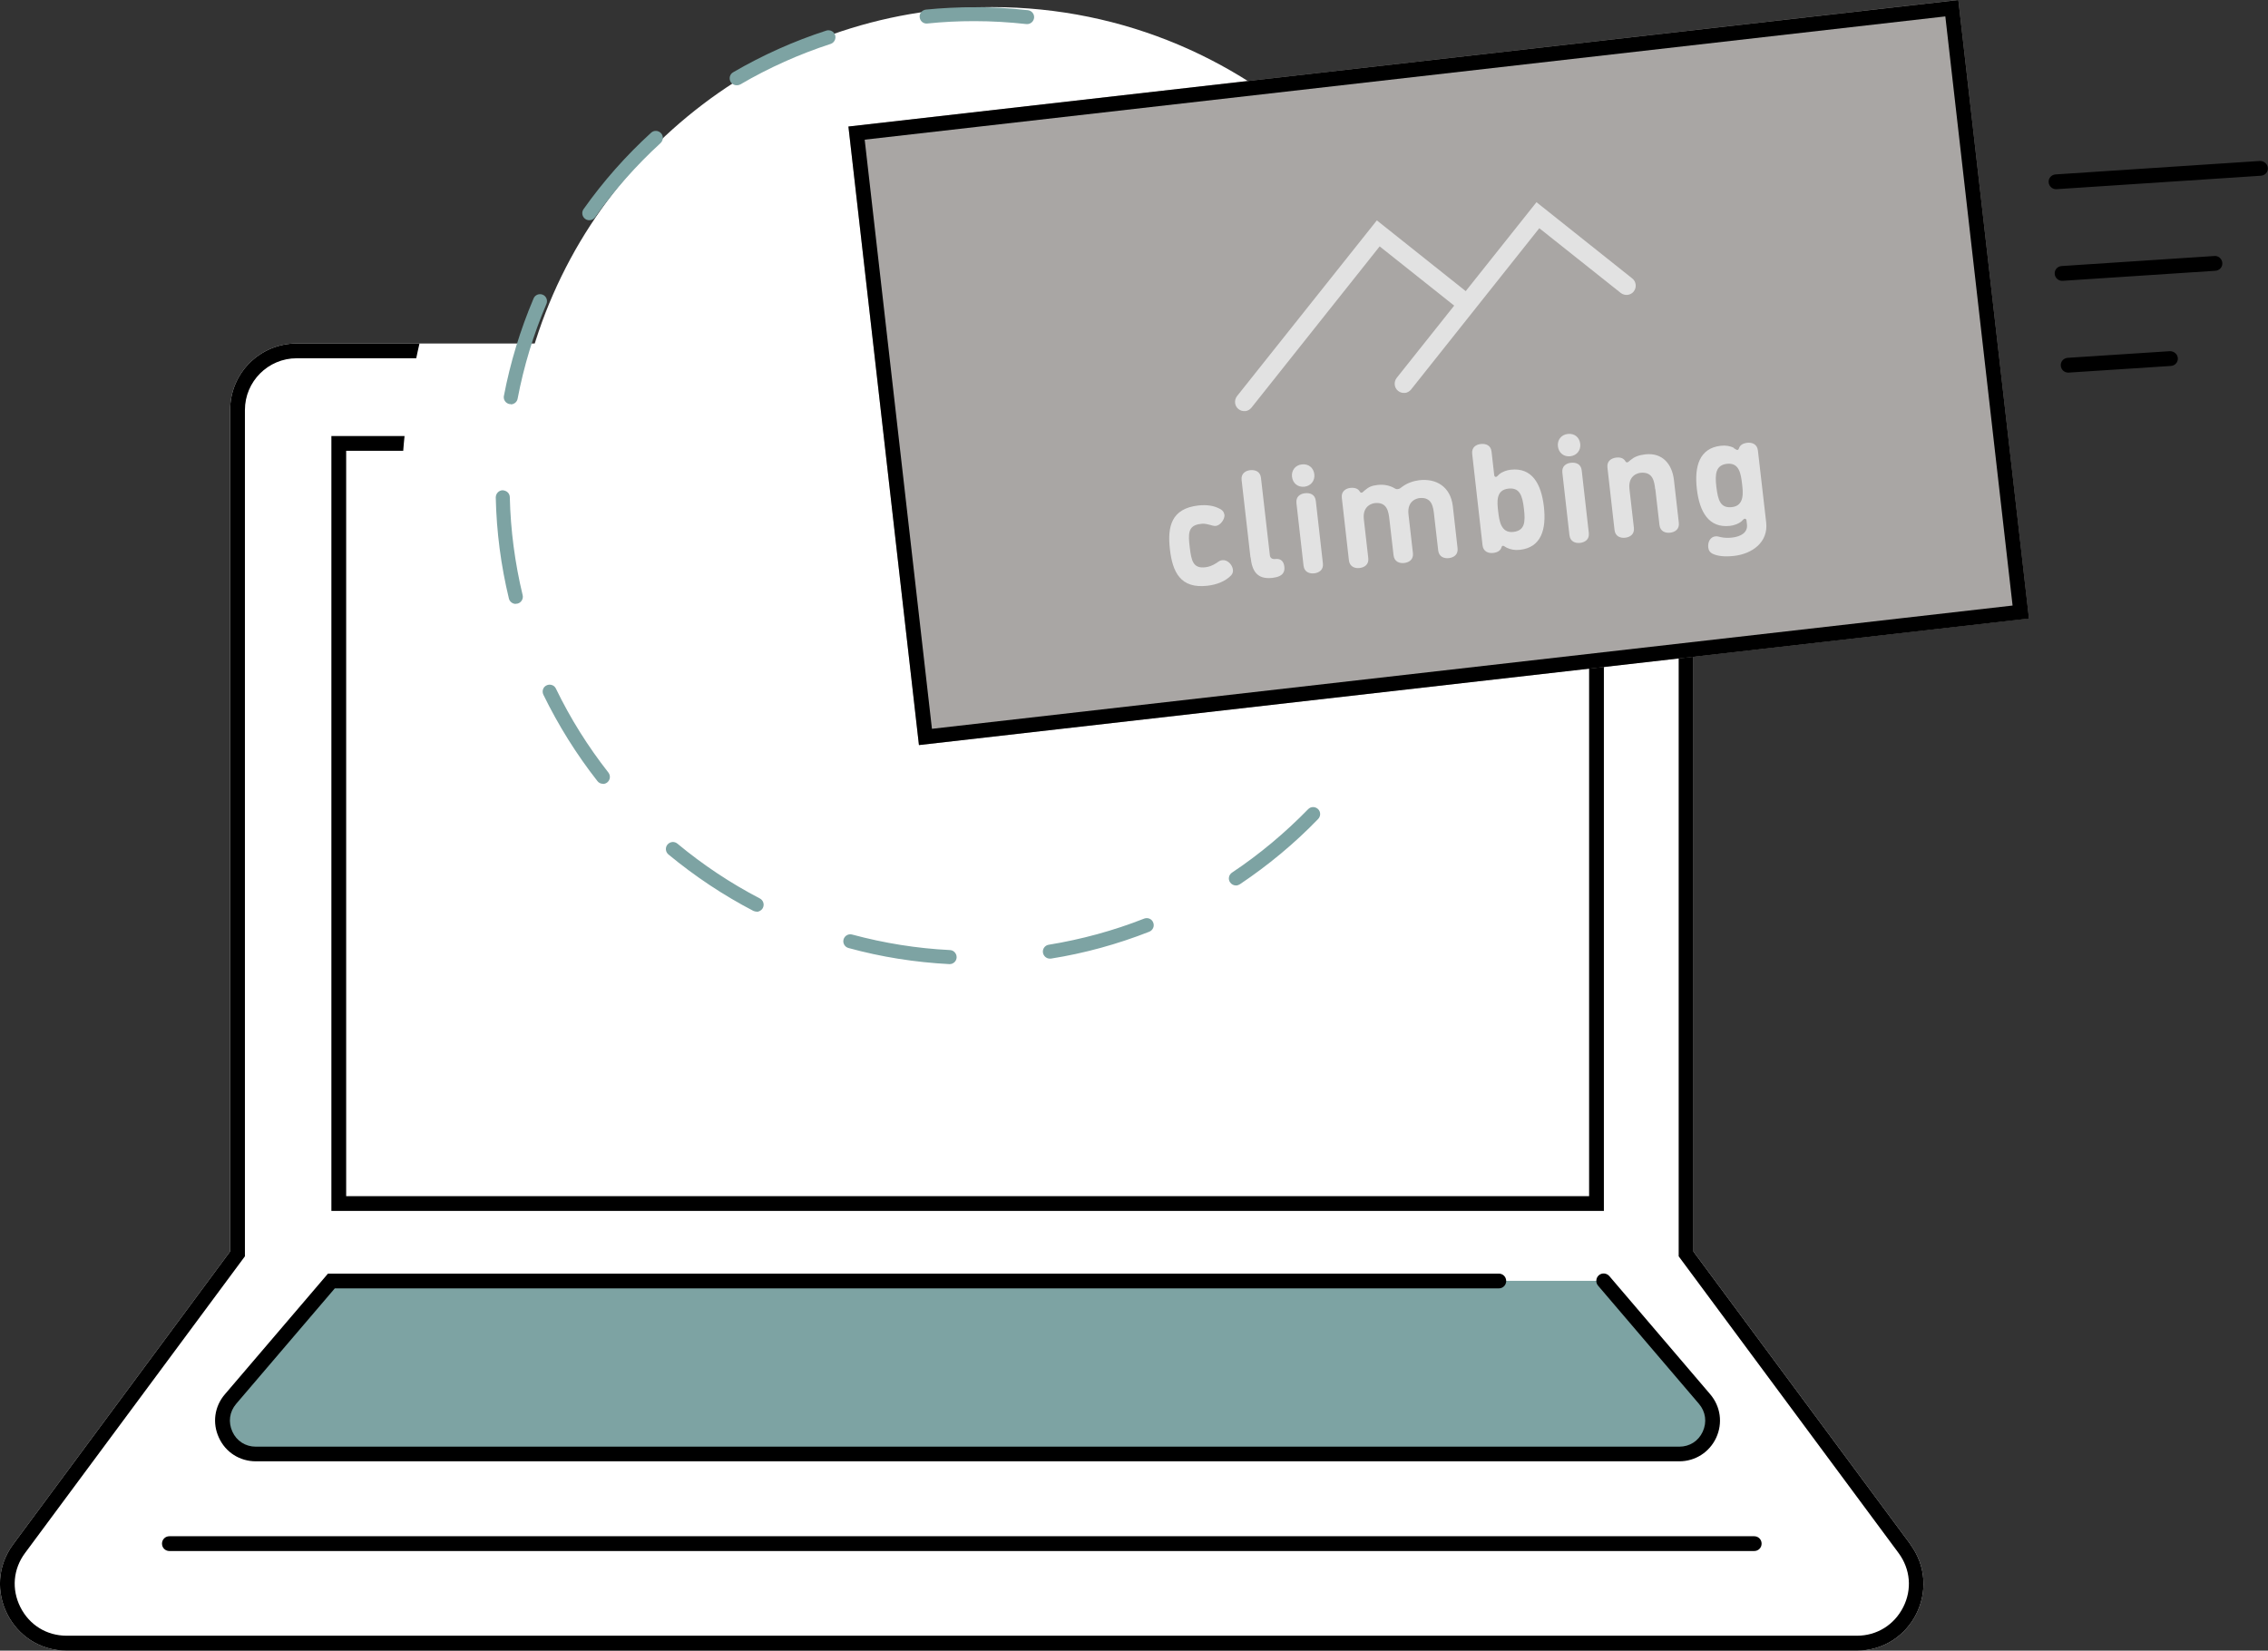 <?xml version="1.0" encoding="UTF-8"?>
<svg id="_レイヤー_2" data-name="レイヤー 2" xmlns="http://www.w3.org/2000/svg" viewBox="0 0 153.44 111.68">
  <rect x="0" y="0" width="153.44" height="111.68" fill="#333333" stroke="none"/>
  <defs>
    <style>
      .cls-1 {
        fill: #7da3a3;
      }

      .cls-1, .cls-2, .cls-3, .cls-4, .cls-5 {
        stroke-width: 0px;
      }

      .cls-3 {
        fill: #a9a6a4;
      }

      .cls-4 {
        fill: #fff;
      }

      .cls-5 {
        fill: #e2e2e2;
      }
    </style>
  </defs>
  <g id="_レイヤー_1-2" data-name="レイヤー 1">
    <g>
      <g>
        <g>
          <path class="cls-4" d="m129.25,104.49l-14.68-19.81V27.74c0-2.49-2.01-4.5-4.5-4.5H20.07c-2.49,0-4.5,2.01-4.5,4.5v56.93L.89,104.49c-2.2,2.97-.08,7.19,3.62,7.19h121.11c3.7,0,5.82-4.21,3.62-7.19Z"/>
          <path class="cls-2" d="m129.25,104.49l-14.68-19.81V27.74c0-2.49-2.01-4.5-4.5-4.5h-4.22c.08.33.16.67.23,1h3.99c1.93,0,3.5,1.57,3.5,3.5v57.26l.2.27,14.68,19.81c.8,1.09.92,2.46.31,3.66s-1.78,1.93-3.13,1.93H4.51c-1.35,0-2.52-.72-3.13-1.93-.61-1.21-.49-2.58.31-3.66l14.68-19.81.2-.27V27.74c0-1.93,1.57-3.5,3.5-3.5h8.09c.07-.33.14-.67.22-1h-8.31c-2.49,0-4.5,2.01-4.5,4.5v56.93L.89,104.49c-2.2,2.97-.08,7.19,3.62,7.19h121.11c3.7,0,5.82-4.21,3.62-7.19Z"/>
        </g>
        <g>
          <g>
            <rect class="cls-4" x="22.42" y="29.5" width="86.09" height="52.43"/>
            <path class="cls-2" d="m106.88,29.5c.03.33.06.67.08,1h.55v50.43H23.42V30.5h3.86c.02-.34.06-.67.09-1h-4.95v52.43h86.09V29.5h-1.62Z"/>
          </g>
          <path class="cls-1" d="m113.61,98.37H17.31c-1.93,0-2.97-2.26-1.72-3.72l6.82-7.99h86.09l6.82,7.99c1.25,1.46.21,3.72-1.72,3.72Z"/>
          <path class="cls-2" d="m113.61,98.87H17.31c-1.09,0-2.05-.61-2.5-1.6-.46-.99-.3-2.12.41-2.94l6.97-8.16h79.21c.28,0,.5.22.5.5s-.22.5-.5.5H22.65l-6.67,7.81c-.46.54-.55,1.24-.26,1.88.29.64.89,1.02,1.59,1.02h96.3c.7,0,1.3-.38,1.59-1.02.29-.64.2-1.34-.26-1.88l-6.82-7.99c-.18-.21-.16-.53.05-.71.21-.18.53-.15.71.06l6.82,7.99c.71.83.86,1.96.41,2.94-.46.99-1.42,1.6-2.5,1.6Z"/>
          <path class="cls-2" d="m118.68,104.94H11.46c-.28,0-.5-.22-.5-.5s.22-.5.5-.5h107.22c.28,0,.5.22.5.5s-.22.5-.5.5Z"/>
        </g>
      </g>
      <g>
        <g>
          <line class="cls-4" x1="139.11" y1="12.3" x2="152.94" y2="11.39"/>
          <path class="cls-2" d="m139.1,12.8c-.26,0-.48-.2-.5-.47-.02-.28.19-.51.47-.53l13.83-.91c.26,0,.51.19.53.47.02.28-.19.51-.47.53l-13.83.91s-.02,0-.03,0Z"/>
        </g>
        <g>
          <line class="cls-4" x1="139.51" y1="18.5" x2="149.85" y2="17.82"/>
          <path class="cls-2" d="m139.51,19c-.26,0-.48-.2-.5-.47-.02-.28.19-.51.47-.53l10.34-.68c.27-.02.51.19.53.47.02.28-.19.51-.47.53l-10.34.68s-.02,0-.03,0Z"/>
        </g>
        <g>
          <line class="cls-4" x1="139.92" y1="24.71" x2="146.84" y2="24.25"/>
          <path class="cls-2" d="m139.92,25.21c-.26,0-.48-.2-.5-.47-.02-.28.19-.51.47-.53l6.92-.45c.26,0,.51.19.53.47.02.28-.19.51-.47.53l-6.92.45s-.02,0-.03,0Z"/>
        </g>
        <path class="cls-4" d="m35.68,25.02C39.2,10.92,51.94.48,67.12.48c17.89,0,32.4,14.5,32.4,32.4s-14.5,32.4-32.4,32.4-32.4-14.5-32.4-32.4c0-2.71.33-5.35.96-7.86"/>
        <path class="cls-1" d="m64.24,65.23s-.02,0-.02,0c-2.31-.12-4.6-.48-6.82-1.09-.25-.07-.4-.33-.33-.58.07-.25.33-.4.58-.33,2.15.58,4.38.94,6.62,1.05.26.01.46.24.45.5-.01.25-.22.45-.47.45Zm6.79-.37c-.23,0-.43-.17-.47-.4-.04-.26.13-.5.39-.54,2.21-.36,4.38-.95,6.46-1.77.24-.09.52.02.61.27.1.24-.02.52-.27.62-2.14.84-4.38,1.46-6.66,1.82-.03,0-.05,0-.08,0Zm-19.84-3.18c-.07,0-.15-.02-.22-.05-2.04-1.06-3.97-2.35-5.75-3.82-.2-.17-.23-.47-.06-.67.17-.2.47-.23.67-.06,1.72,1.43,3.6,2.68,5.58,3.71.23.12.32.41.2.64-.08.16-.25.26-.42.26Zm32.43-1.77c-.15,0-.3-.07-.4-.21-.15-.22-.09-.51.13-.66,1.86-1.24,3.59-2.69,5.15-4.29.18-.19.48-.19.67-.01.19.18.19.48.01.67-1.6,1.66-3.39,3.14-5.3,4.42-.08.05-.17.08-.26.08Zm-42.83-6.88c-.14,0-.28-.06-.37-.18-1.42-1.81-2.65-3.78-3.66-5.85-.11-.24-.02-.52.22-.63.23-.11.52-.02.63.22.97,2.01,2.17,3.92,3.55,5.68.16.21.13.5-.08.67-.09.07-.19.1-.29.1Zm-5.9-12.17c-.21,0-.41-.15-.46-.36-.54-2.23-.84-4.53-.89-6.84,0-.26.2-.48.46-.49.28.02.48.2.49.46.05,2.24.35,4.48.87,6.64.06.25-.1.51-.35.57-.04,0-.07.01-.11.01Zm-.33-13.52s-.06,0-.09,0c-.26-.05-.43-.3-.38-.55.43-2.26,1.11-4.48,2.01-6.6.1-.24.38-.35.62-.25.24.1.35.38.25.62-.88,2.06-1.53,4.21-1.95,6.41-.04.23-.24.39-.47.39Zm5.3-12.44c-.09,0-.19-.03-.27-.09-.21-.15-.26-.45-.11-.66,1.33-1.88,2.87-3.62,4.57-5.17.19-.18.49-.16.67.03.18.19.16.49-.03.67-1.65,1.51-3.14,3.2-4.43,5.02-.09.13-.24.2-.39.2Zm9.98-9.13c-.16,0-.32-.08-.41-.23-.13-.23-.06-.52.17-.65,1.99-1.16,4.11-2.11,6.3-2.82.25-.08.52.06.6.3.08.25-.06.52-.3.6-2.12.69-4.18,1.61-6.11,2.74-.08.04-.16.06-.24.06Zm19.66-4.14s-.04,0-.05,0c-1.17-.13-2.35-.2-3.54-.2h-.01c-1.05,0-2.11.05-3.16.16-.27.03-.49-.16-.52-.42-.03-.26.16-.49.42-.52,1.08-.11,2.17-.16,3.25-.16,1.2-.02,2.45.07,3.65.2.26.03.45.26.42.52-.03.24-.23.42-.47.42Z"/>
        <g>
          <rect class="cls-3" x="59.54" y="4.15" width="75.58" height="42.12" transform="translate(-2.23 11.19) rotate(-6.51)"/>
          <path class="cls-2" d="m131.61,1.11l4.55,39.86-73.11,8.34-4.55-39.86L131.61,1.11m.88-1.11L57.4,8.56l4.77,41.85,75.1-8.56L132.49,0h0Z"/>
          <g>
            <path class="cls-5" d="m82.84,34.81c.04.31-.27.73-.57.77-.21.02-.3-.05-.5-.09-.25-.06-.36-.07-.56-.04-.84.1-.83.66-.72,1.57s.22,1.46,1.06,1.36c.25-.03.46-.11.72-.27.15-.09.23-.19.42-.21.36-.04.68.31.72.63.02.14-.01.28-.12.4-.42.43-1.01.63-1.6.7-1.82.21-2.36-.91-2.54-2.46s.1-2.76,1.92-2.97c.57-.06,1.07,0,1.52.26.15.09.23.23.24.35Z"/>
            <path class="cls-5" d="m84.6,37.72l-.6-5.24c-.05-.44.27-.64.59-.67s.67.08.72.52l.6,5.23c.02.18.14.29.38.26.37-.04.56.17.6.51.04.31-.03.68-.81.77-1.08.12-1.38-.53-1.47-1.39Z"/>
            <path class="cls-5" d="m88.25,32.93c-.45.05-.79-.24-.84-.67s.22-.79.67-.84.79.23.84.67-.24.79-.67.84Zm-.54,1.11c-.05-.45.27-.64.59-.67s.67.07.72.52l.48,4.23c.05.44-.26.63-.58.67s-.68-.08-.73-.52l-.48-4.23Z"/>
            <path class="cls-5" d="m97.02,34.8c-.06-.5-.14-1.19-.99-1.1-.1.01-.85.13-.74,1.1l.3,2.62c.05.44-.26.63-.58.67s-.68-.08-.73-.52l-.28-2.43c-.06-.5-.14-1.19-.99-1.1-.1.01-.85.13-.74,1.1l.3,2.62c.05.44-.26.63-.58.67s-.68-.08-.73-.52l-.48-4.23c-.05-.44.27-.64.59-.67s.52.07.62.24c.05.09.09.08.14.08.05,0,.11-.08.21-.16.26-.21.42-.31.87-.36s.86.05,1.18.25c.08.04.14.04.18.03.12-.01.18-.07.3-.16.34-.25.75-.39,1.15-.44,1.12-.13,2.11.41,2.27,1.76l.32,2.84c.05.44-.26.63-.58.67s-.68-.08-.73-.52l-.28-2.43Z"/>
            <path class="cls-5" d="m101.94,37.06c-.12-.06-.2-.14-.25-.13-.04,0-.08,0-.11.11-.06.19-.23.33-.55.37s-.68-.08-.73-.52l-.7-6.18c-.05-.45.27-.64.59-.67s.67.07.72.52l.18,1.58c.01.13.1.13.14.12.05,0,.11-.1.21-.18.21-.17.51-.27.77-.3,1.43-.16,2.06.94,2.24,2.49s-.18,2.77-1.62,2.93c-.35.04-.63-.02-.89-.14Zm1.16-2.64c-.1-.91-.3-1.45-1.06-1.36-.84.1-.76.89-.68,1.56.07.6.18,1.46,1.02,1.37.78-.09.83-.66.72-1.57Z"/>
            <path class="cls-5" d="m106.24,30.87c-.45.05-.79-.24-.84-.67s.22-.79.67-.84.79.23.84.67-.24.79-.67.84Zm-.54,1.11c-.05-.45.27-.64.59-.67s.67.07.72.52l.48,4.23c.05.44-.26.63-.58.67s-.68-.08-.73-.52l-.48-4.23Z"/>
            <path class="cls-5" d="m111.98,33.09c-.06-.5-.14-1.19-1-1.1-.1.01-.85.13-.74,1.1l.3,2.62c.05.44-.26.63-.58.67s-.68-.08-.73-.52l-.48-4.23c-.05-.44.27-.63.59-.67s.52.07.62.24c.05.09.09.08.14.08.05,0,.11-.08.22-.16.26-.21.51-.32.99-.38,1.18-.13,1.82.68,1.94,1.74l.33,2.89c.05.44-.26.63-.58.67s-.68-.08-.73-.52l-.28-2.43Z"/>
            <path class="cls-5" d="m117.28,30.31c.12.06.2.14.25.13.04,0,.08,0,.12-.11.06-.19.23-.33.55-.37s.68.08.73.52l.56,4.87c.15,1.35-.96,2.12-2.16,2.26-.69.08-1.14,0-1.41-.12-.23-.09-.33-.26-.35-.45-.04-.34.12-.71.48-.75.14-.02.24.03.36.05.26.06.52.06.79.03.58-.07,1.05-.34.99-.88l-.03-.27c-.01-.13-.1-.13-.14-.12-.05,0-.11.1-.21.18-.21.17-.51.27-.77.3-1.43.16-2.06-.94-2.24-2.49s.18-2.77,1.62-2.93c.35-.04.63.02.89.14Zm.58,2.44c-.08-.67-.18-1.46-1.02-1.37-.75.09-.83.66-.72,1.57s.28,1.45,1.06,1.36c.84-.1.75-.97.68-1.56Z"/>
          </g>
          <g>
            <path class="cls-5" d="m95.05,26.58c-.16.02-.32-.02-.46-.13-.27-.21-.31-.61-.1-.88l9.46-11.89,6.48,5.16c.27.21.31.61.1.88s-.61.31-.88.1l-5.51-4.38-8.68,10.92c-.11.13-.26.21-.42.23Z"/>
            <path class="cls-5" d="m84.25,27.81c-.16.02-.32-.02-.46-.13-.27-.21-.31-.61-.1-.88l9.46-11.89,6.48,5.16c.27.21.31.61.1.88s-.61.31-.88.1l-5.51-4.38-8.68,10.92c-.11.13-.26.21-.42.23Z"/>
          </g>
        </g>
      </g>
    </g>
  </g>
</svg>